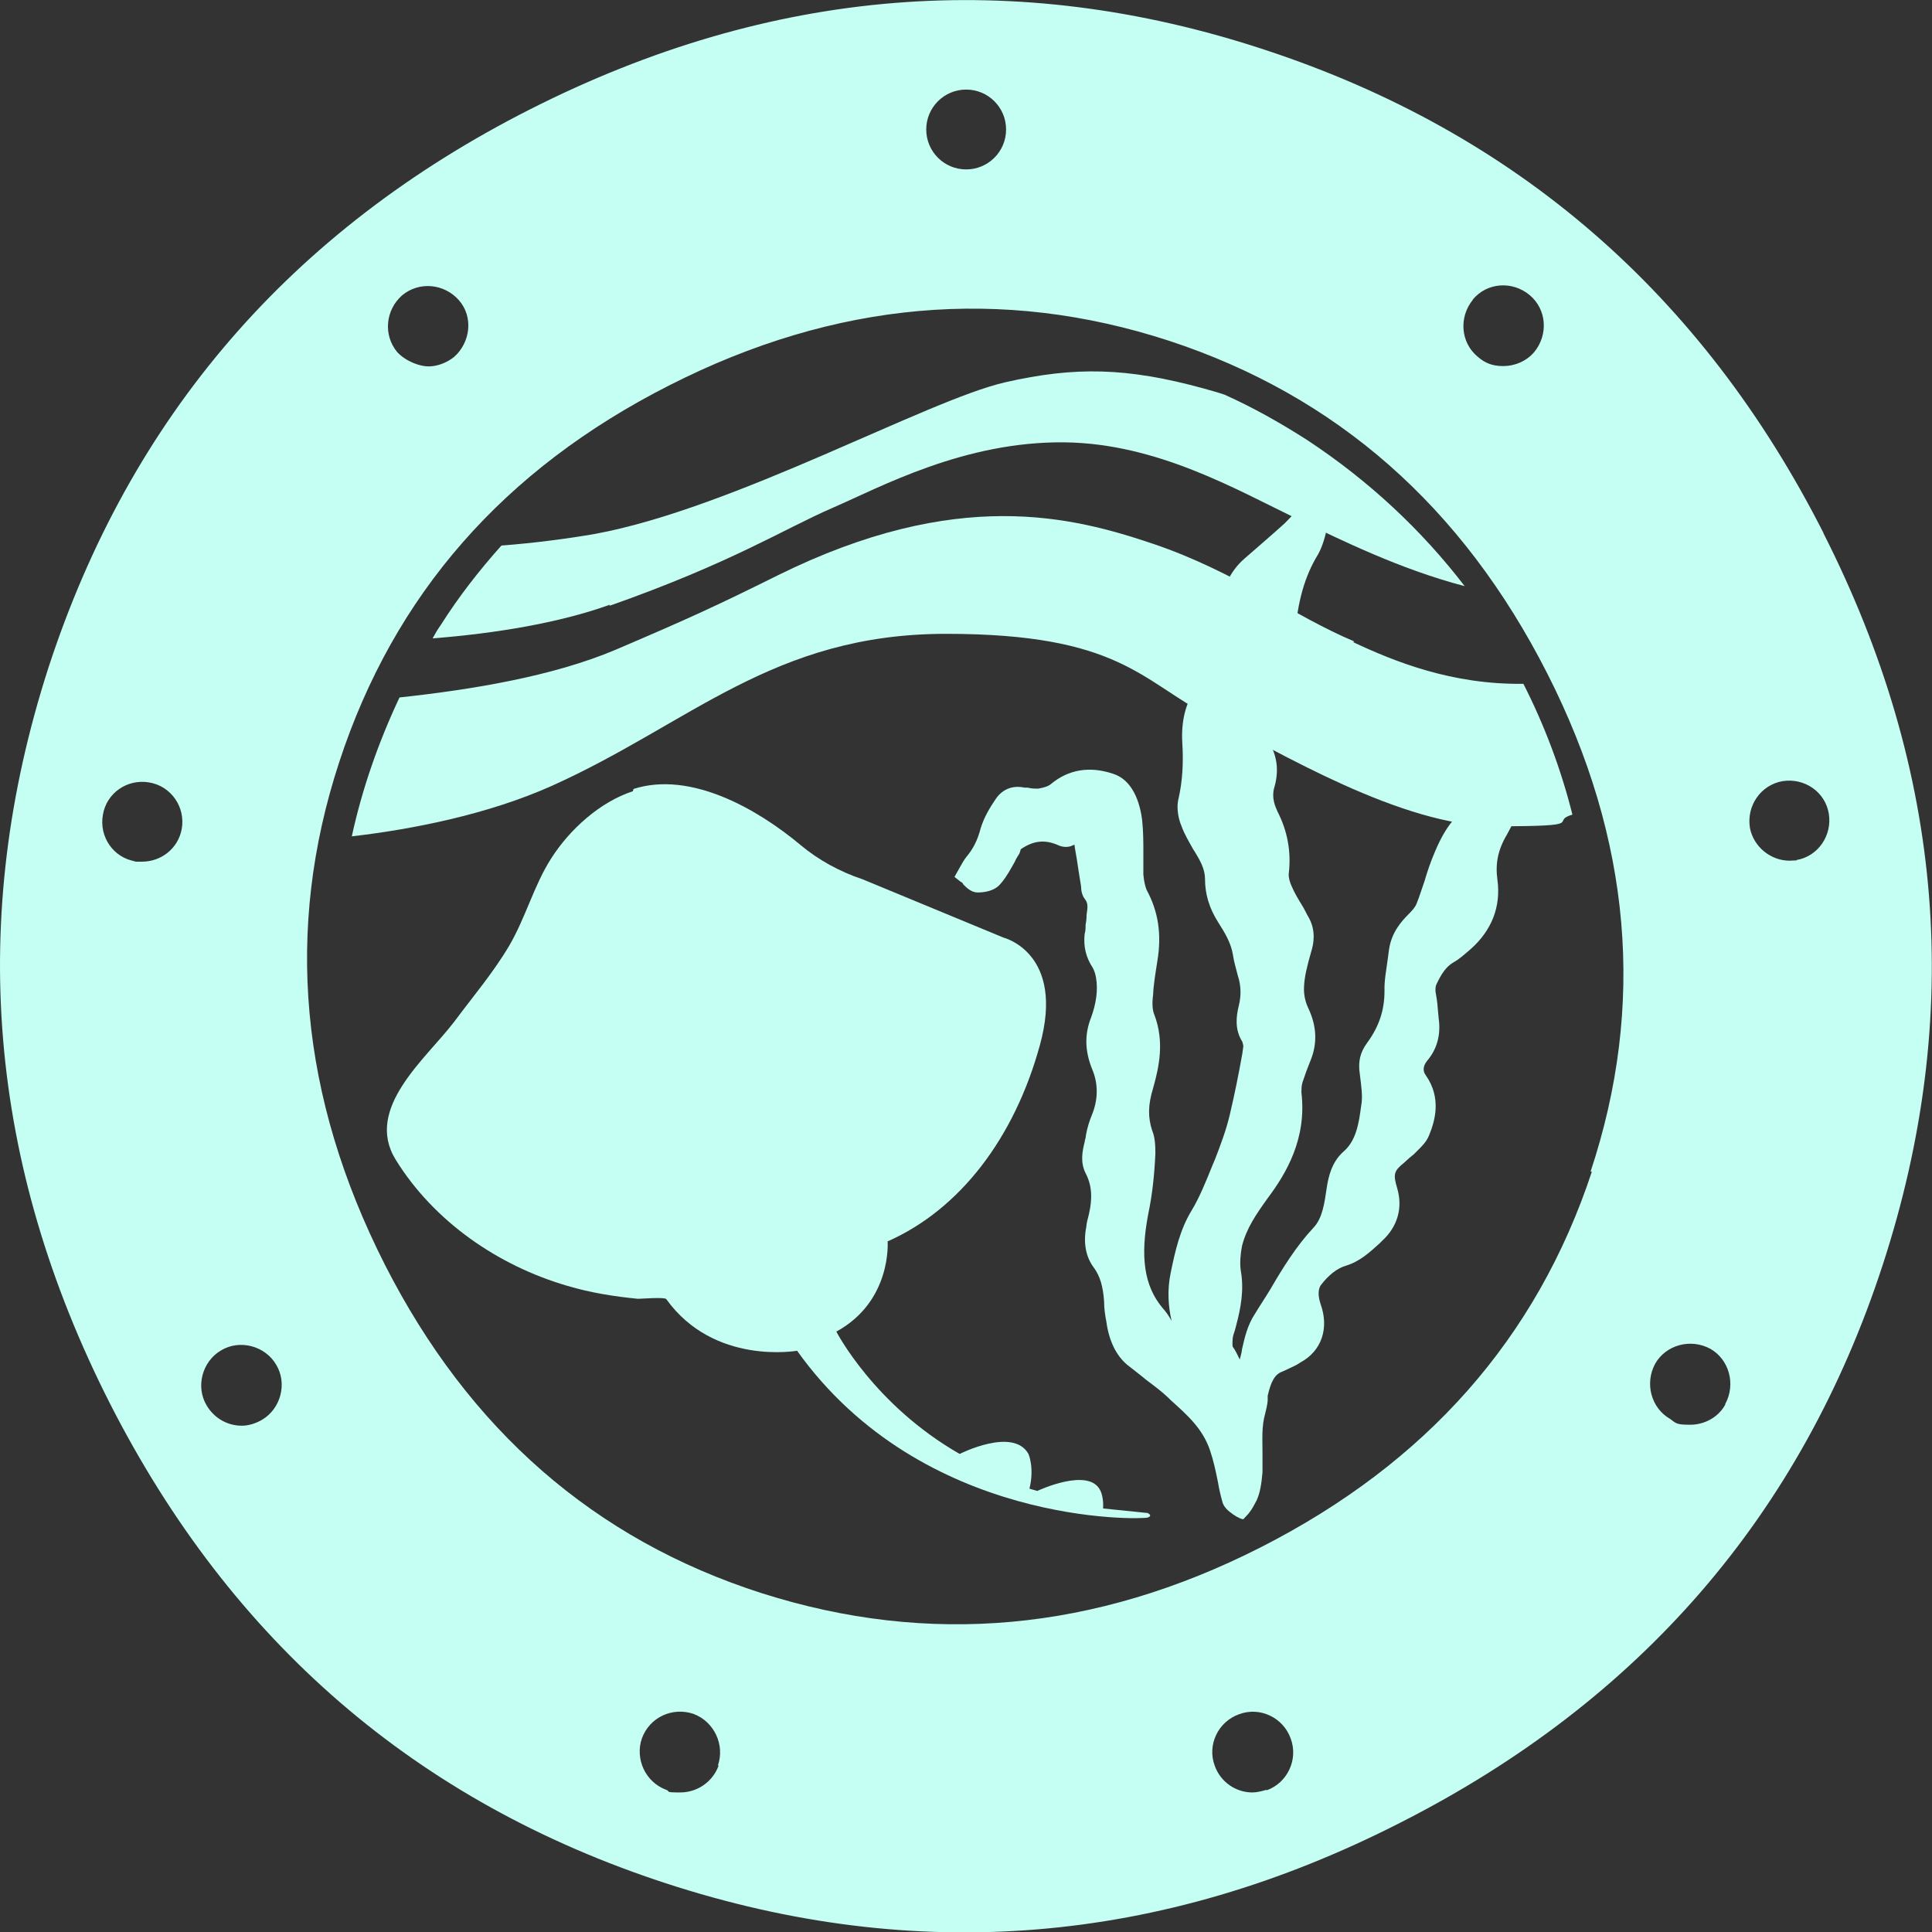 <?xml version="1.0" encoding="UTF-8"?>
<svg xmlns="http://www.w3.org/2000/svg" version="1.1" viewBox="0 0 595.3 595.3">
  <rect x="0" y="0" width="595.3" height="595.3" fill="#333333" stroke="none"/>
  <defs>
    <style>
      .cls-1 {
        fill: #c5fef2;
      }
    </style>
  </defs>
  <!-- Generator: Adobe Illustrator 28.7.1, SVG Export Plug-In . SVG Version: 1.2.0 Build 142)  -->
  <g>
    <g id="Layer_1">
      <g id="Layer_1-2" data-name="Layer_1">
        <g id="Isolation_Mode">
          <g>
            <g>
              <path class="cls-1" d="M561.9,164.3c-37.5-73.9-94.9-123.5-172-148.9C312.8-10.1,237.3-3.8,163.3,33.7,89.5,71.1,40.1,128.5,14.9,205.8c-24.9,77.3-18.6,152.7,19,226.7,37.4,73.4,94.4,122.7,171.3,147.8s152.5,19,226.3-18.7c73.9-37.5,123.5-94.9,148.6-171.8,25.1-77,19-152.1-18.3-225.6h0ZM56,255.4c-1.1,6.1-6.4,10.1-12.2,10.1s-1.4,0-2.1-.1c-6.8-1.1-11.2-7.6-10-14.3,1.1-6.8,7.6-11.2,14.3-10,6.7,1.1,11.2,7.6,10,14.3h0ZM80.7,437.5c-1.9,1.1-4.1,1.8-6.2,1.8-4.3,0-8.4-2.2-10.8-6.2-3.5-5.8-1.4-13.6,4.4-17,5.8-3.5,13.6-1.4,17,4.4,3.5,5.8,1.4,13.6-4.4,17ZM453.8,92.3c4.4-5.3,12.2-5.8,17.5-1.4s5.8,12.2,1.5,17.5c-2.4,2.9-6.1,4.4-9.6,4.4s-5.7-1-7.9-2.9c-5.3-4.4-5.8-12.2-1.5-17.5h0ZM297.7,27.6c6.8,0,12.3,5.5,12.3,12.3s-5.5,12.3-12.3,12.3-12.3-5.5-12.3-12.3,5.5-12.3,12.3-12.3ZM123.8,91h.1c5.3-4.4,13-3.6,17.5,1.5s3.6,13-1.5,17.5h0c-2.4,1.9-5.3,2.9-7.9,2.9s-6.9-1.5-9.6-4.4c-4.4-5.3-3.6-13,1.5-17.5,0,0-.1,0-.1,0ZM221.4,544.1c-1.9,5.1-6.7,8.2-11.8,8.2s-2.9-.3-4.3-.8c-6.5-2.4-9.7-9.6-7.5-15.9,2.4-6.5,9.4-9.7,15.9-7.5,6.4,2.4,9.7,9.6,7.5,15.9h.2ZM390.2,551.5c-1.4.4-2.9.8-4.3.8-5.1,0-9.8-3.2-11.6-8.2-2.4-6.4,1-13.6,7.5-15.9h0c6.4-2.4,13.6,1,15.9,7.5,2.4,6.4-1,13.6-7.3,15.9h-.2ZM490.5,361c-17,51.4-51,89.8-102.1,115.8-51,25.9-102.2,30.5-153.7,14.1-51.5-16.5-90.2-50.3-116.1-101.2-26.2-51.7-31-103.2-14.1-154.8,16.9-51.7,50.7-90.3,101.8-116.2,51-25.9,102.4-30.5,153.9-13.7,51.5,16.9,90.4,51,116.6,102.6,25.9,51,30.3,102.2,13.3,153.4h.3ZM531.6,432.8c-2.2,4-6.5,6.2-10.8,6.2s-4.3-.4-6.2-1.8c-5.8-3.3-7.9-10.9-4.6-17,3.3-5.8,10.9-7.9,17-4.6,5.8,3.3,7.9,10.9,4.6,17h0v.2ZM553.6,265.1c-.8,0-1.4.1-2.2.1-5.8,0-11.1-4.3-12.2-10.1-1.1-6.8,3.3-13.2,10-14.4,6.8-1.1,13.2,3.3,14.3,10s-3.3,13.2-10,14.3h.1Z"></path>
              <g>
                <path class="cls-1" d="M187.7,186.7c37.8-13.3,54-23.8,68.8-30.2,14.8-6.4,40.6-20.6,71.7-20.2,28.3.4,52.5,14.4,71.7,23.7,12.7,6.1,31.4,15.4,51.4,20.6-13.2-17.2-29.4-32.4-48.5-45h0c-8.3-5.3-16.6-10-25.5-14-2.1-.7-4.3-1.3-6.4-1.9-23.7-6.5-39.7-6.8-61.2-1.9-24,5.5-83.5,38.8-126.3,46.7-8.6,1.5-18.6,2.8-28.9,3.6-6.8,7.6-13.2,15.8-18.7,24.5-1,1.4-1.8,2.8-2.5,4.1,19.1-1.5,38.9-4.7,54.7-10.4h-.1v.2Z"></path>
                <path class="cls-1" d="M417.2,197.6c-18-7.5-36.9-21.6-61.8-30-24.9-8.4-60.4-17.7-115.8,9.7-18.7,9.3-27.2,13.2-49.9,22.9-19.4,8.2-44.3,12.3-66.6,14.7-6.5,13.8-11.5,28.1-14.7,42.8,19-2.2,42-6.8,61.5-15.5,42.8-19.2,68.2-46.9,121.6-46.9s60,14.4,81.3,25.5c21.3,10.9,59,33.8,88.2,33.8s16.1-1.4,23.5-3.6c-3.5-14-8.6-27.5-15.1-40.3-22,.3-39.6-6.8-52.6-12.9h.4Z"></path>
              </g>
            </g>
            <path class="cls-1" d="M195.2,243.1c17.7-5.7,38.5,6.4,51.5,17.3,5.5,4.6,12.1,8.2,19,10.5l43.5,18s19.1,4.7,11.2,33.2c-7.8,28.4-24.5,50.5-46.9,60.4,0,0,1.4,18.4-15.8,27.8,0,0,11.6,22.6,38,37.7,0,0,16.5-8.4,21.2,0,0,0,1.9,4.3.3,10.7l2.4.7s16.1-7.6,19.5,0c0,0,1,1.9.8,5.4l13.7,1.4s1.8.8,0,1.4-69.3,2.8-108-51.4c0,0-25.6,4.6-40.3-15.9-.4-.7-7.8-.1-8.7-.1-7.3-.7-14.8-1.9-21.8-4-21.3-6.2-41.1-19.8-52.9-38.9-9.7-15.8,9.3-31,18-42.4,5.8-7.8,12.1-15.2,17-23.5,5.1-8.7,7.6-18.6,13-27,5.7-8.9,15-17.3,25.1-20.6"></path>
            <path class="cls-1" d="M473.2,226.4l-.7-6.4-4,2.8c-.4.3-1,.7-1.4,1-1.3.7-2.5,1.4-3.5,2.9-1.8,2.5-3.3,5.3-4.3,7.9-2.2,6.4-5.7,11.8-10.7,17.2-2.4,2.5-4.4,5.8-6.4,10.5-1.3,3-2.4,6.2-3.3,9.3-.8,2.2-1.5,4.6-2.4,6.8-.4,1.1-1.4,2.2-2.4,3.2-2.4,2.4-5.3,5.7-6.1,10.9l-.4,3c-.4,3.2-1.1,6.5-1,9.8,0,5.7-1.5,10.8-5.4,16.1-2.1,2.9-2.8,5.7-2.2,9.6.4,3.5,1,6.8.4,9.8-.7,5.3-1.5,10.7-5.5,14.1-3.6,3.2-4.6,7.8-5.1,11.1-.7,4.7-1.3,9.4-4.1,12.3-5.3,5.7-9.4,12.3-13.3,19-1.5,2.5-3.2,5-4.7,7.5-2.4,3.6-3.2,7.5-4,10.9-.1,1.1-.4,2.1-.7,3.2-.7-1.4-1.3-2.8-2.2-4,0-.1-.1-1.1,0-2.1,0-1,.4-1.9.7-2.9l.4-1.5c1.4-5.3,2.5-10.9,1.4-17-.3-2.2-.1-5,.4-7.5,1.4-5.5,4.4-9.8,7.9-14.7,5.7-7.6,12.1-18.3,10.4-32.6,0-.8,0-1.9.3-3,.7-2.1,1.4-4.1,2.5-6.8,2.2-5.4,1.9-10.7-.7-16.2-1-2.1-1.4-4.4-1.3-6.4.1-3.2,1-6.7,2.2-10.9.8-2.5,1.5-6.5-.7-10.5-.8-1.3-1.4-2.8-2.2-4-1.1-1.8-2.2-3.6-3-5.5-.7-1.4-1.1-3-1-4.1.8-6.8-.4-13.2-3.5-19.2-.8-1.8-1.8-4.3-1-7.2,1.4-4.7,1.1-9-1.1-13.3-.1-.3-.3-1.3-.4-1.9,0-.4,0-1-.1-1.3v-1.5l-.8-.8c-1.3-1.4-1.8-3,0-6.9.8-1.9,1.8-3.9,3-5.4,3.3-4.6,5.4-9.8,5.8-15.9.8-10.4,3-18.3,7.2-25.1,1.5-2.8,2.2-5.7,2.9-8.9l.4-2.1c.3-1.5-.1-2.9-.7-3.9,0-.3-.1-.4-.3-.8l-1.5-3-3,1.8c-.7.3-1.5.8-2.2,1.4-1,.8-1.8,1.8-2.8,2.8s-2.1,2.2-3.2,3.3c-4,3.6-8.2,7.2-12.2,10.7-4.7,4-7.5,10-7.8,17.2-.3,9.3-2.8,16.3-7.2,22.7-3.3,4.6-4.7,10.4-4.3,17,.4,6.4,0,11.9-1.1,16.9-1,3.6.3,7.5.8,8.6,1,2.8,2.4,5,3.6,7.2l.7,1.1c1.5,2.5,3,5.1,3,8.2,0,4.6,1.3,8.9,4,13.2,2.1,3.3,4,6.4,4.6,10.1.3,2.2,1,4.3,1.5,6.4,1,3,1.1,6.1.3,9.3-.8,3.3-1.3,7.3,1.1,11.1.1.3.3,1.1.3,1.4l-.3,2.2c-1.1,6.2-2.4,12.7-3.9,19-1.1,4.7-2.9,9.4-4.4,13.3l-1,2.4c-1.9,4.7-3.9,9.7-6.4,13.8-3.5,5.8-5,12.3-6.4,19.2-1.1,5.3-.7,10.4.3,14.7-.8-1.5-1.8-2.9-2.8-4-5.7-6.8-6.9-15.8-4.4-28.9,1.3-6.2,1.9-12.2,2.2-18.6,0-2.5-.1-5.1-1-7.2-1.3-4-1.3-7.8.3-13,1.9-6.7,3.5-14.4.4-22.6-.7-1.5-.7-4-.4-6.1.1-3,.7-6.5,1.3-10.4,1.4-8.3.3-15.4-3.3-22-.4-1-.8-2.5-1-4.7v-6.5c0-3.5,0-6.9-.4-10.5-1-7.5-4.1-12.6-9-14.1-7.2-2.4-13.7-1.3-19.1,3.2-.8.7-2.2,1.1-3.9,1.4-1,0-2.1,0-3.2-.3h-1c-3.6-.8-6.8.4-8.9,3.5-1.9,2.8-3.6,5.7-4.6,8.9-1,3.9-2.4,6.5-4.4,8.9-.8,1-1.4,2.1-1.9,3l-1.8,3.2,1.9,1.5c.3.1.7.4.8.8,1.1,1.1,2.4,2.4,4.3,2.5,2.2,0,5.4-.4,7.3-2.8,1.8-2.1,3-4.4,4.3-6.7.4-1,1-1.8,1.4-2.5.1-.3.3-.7.4-1.3,4-2.8,7.6-3,11.5-1.3,1.4.7,3.3.8,4.7,0,.1,0,.3-.1.4-.1,0,.1,0,.4.1,1,.4,2.2.8,4.6,1.1,6.8l.8,5c0,1.3.3,2.9,1.3,4.1.8,1.1.8,2.2.4,4.7,0,1-.1,2.1-.3,3,0,1,0,1.9-.3,2.9-.4,3.9.4,7.2,2.5,10.4.4.7.8,1.8,1,3,.7,3.9,0,8.2-1.5,12.3-2.1,5.3-1.9,10.4.3,15.9,1.9,4.4,1.9,9.3,0,14-.8,1.9-1.5,4.1-1.9,6.4,0,.7-.3,1.3-.4,2.1-.7,2.8-1.4,6.2.3,9.6,1.9,3.6,2.2,7.6,1,12.7-.3,1.3-.7,2.5-.8,3.9-1,5.1,0,9.3,2.2,12.3,2.1,2.8,3,6.1,3.3,10.7,0,2.1.3,4.1.7,6.2.8,5.8,3,10.4,6.5,13.3,1.9,1.5,3.9,3,5.8,4.6,2.4,1.8,4.7,3.5,6.8,5.5l.7.7c5.1,4.6,9.8,8.7,12.1,15.4,1.1,3.2,1.8,6.5,2.5,10,.3,1.9.8,4,1.3,5.8.4,1.8,1.9,3,3.3,4s3.2,1.8,3.3,1.4l1.4-1.5c.8-1,1.4-1.9,1.9-2.9l.7-1.3c1.1-2.4,1.5-5.3,1.8-8.6v-6.2c0-4.1-.3-7.9.8-11.8.3-1.3.7-2.8.8-4.1v-1.5c1-4.4,2.2-6.7,4.6-7.5,1.4-.7,2.9-1.3,4.4-2.1l1.1-.7c6.5-3.5,8.9-10.5,6.2-18-.8-2.4-.8-4.4,0-5.7,2.4-3.2,5.1-5.3,7.8-6.1,4.3-1.3,7.3-4.1,10.4-6.9l.8-.8c4.7-4.3,6.4-10.1,4.6-16.2-1.3-4.3-1-5.3,2.1-7.8l1.1-1c.8-.8,1.8-1.4,2.5-2.2l.8-.8c1.3-1.3,2.5-2.5,3.3-4.4,1.9-4.6,3.9-11.6-1-18.6-1-1.3-.8-2.9.4-4.4,3-3.5,4.3-7.9,3.6-13l-.3-3.2c-.1-1.8-.4-3.5-.7-5.3,0-.8,0-1.5.3-2.1,1.5-3.2,3-5.5,5.3-6.8,1.8-1,3.3-2.4,5.3-4.1,6.4-5.7,9.3-13,8.2-21.2-.7-5,.1-9.3,2.9-14,.7-1.3,1.3-2.4,1.9-3.6.4-1,1-2.1,1.4-3,3.2-5.8,4.7-12.7,4.7-20.1s0-1.4-.1-2.4v-1.4l.4-.3Z"></path>
          </g>
        </g>
      </g>
    </g>
  </g>
</svg>
